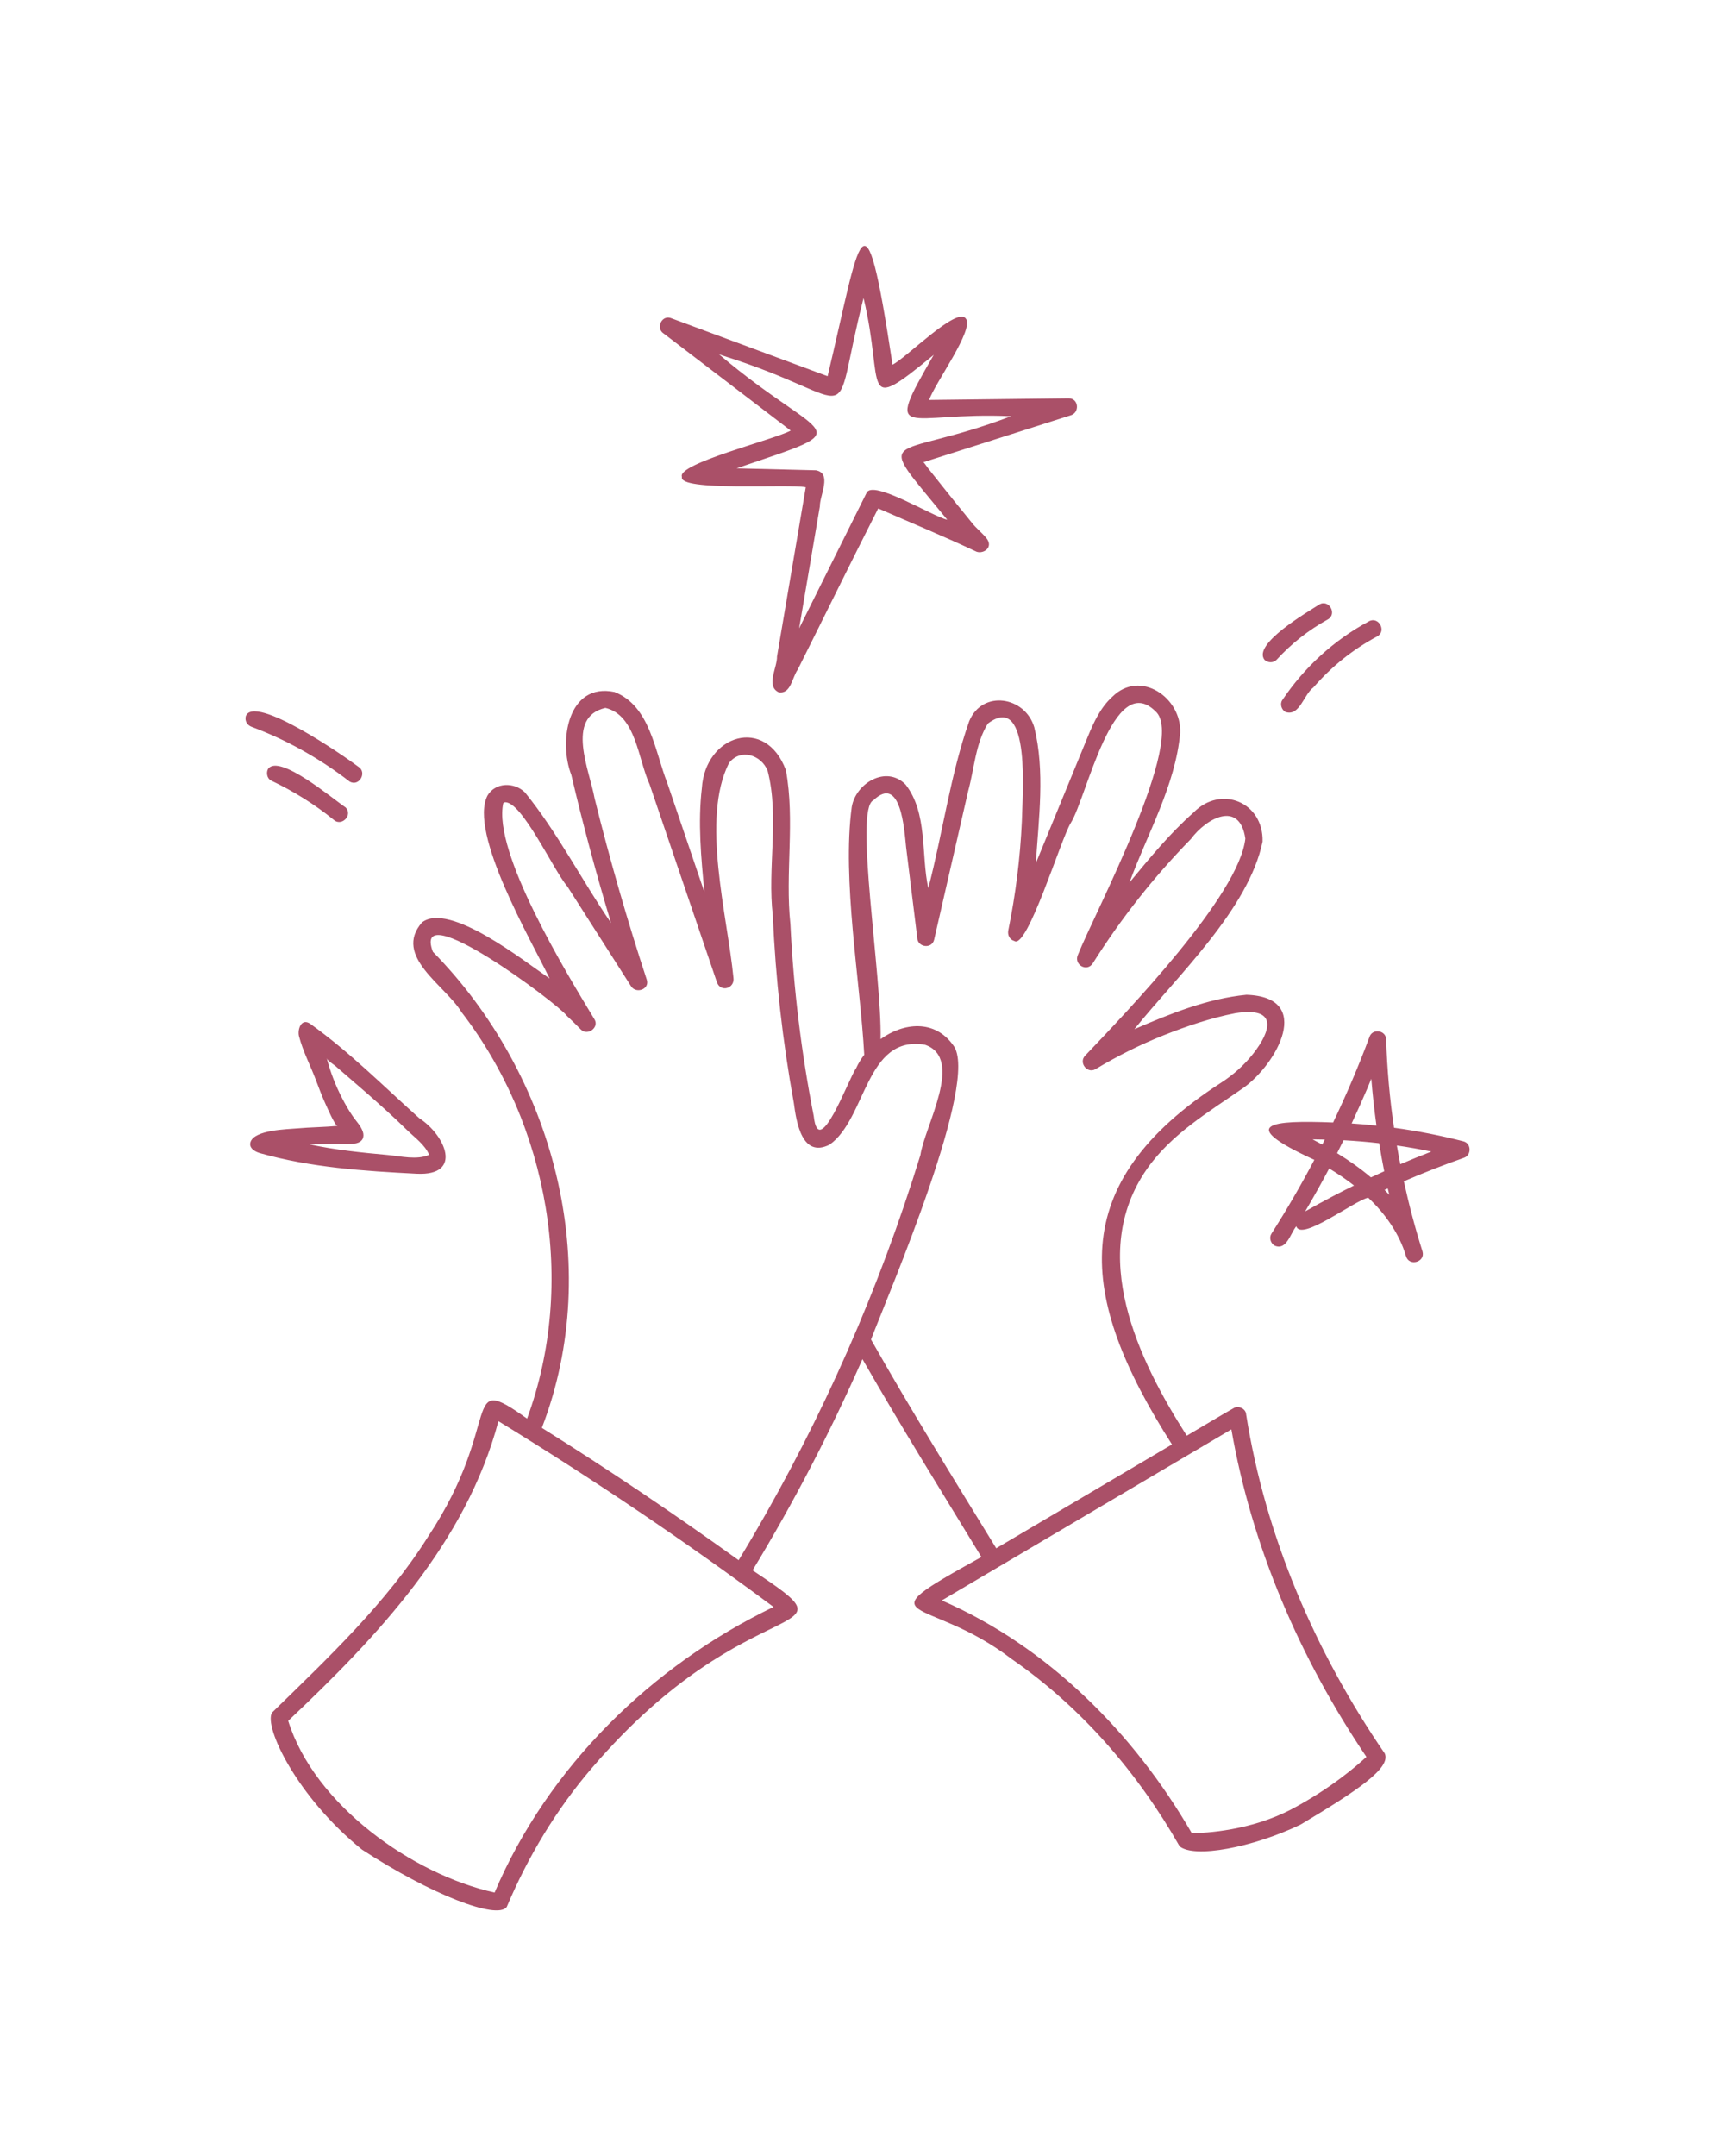 <?xml version="1.0" encoding="UTF-8"?> <svg xmlns="http://www.w3.org/2000/svg" width="152" height="191" viewBox="0 0 152 191" fill="none"><g filter="url(#filter0_d_677_74)"><path d="M44.009 167C39.039 167 31.233 162.17 28.961 160.69L28.715 160.53L28.487 160.347C25.416 157.868 22.655 154.712 20.716 151.455C18.003 146.902 17.523 143.354 19.246 140.611L19.61 140.029L21.174 138.506C25.707 134.095 29.988 129.927 33.059 125.049L33.133 124.935C35.514 121.342 36.254 118.744 36.795 116.846C37.076 115.859 37.34 114.926 37.801 114.022C38.835 111.993 40.626 110.669 42.712 110.343C43.273 106.939 43.257 103.415 42.694 99.957C41.419 101.02 39.629 101.758 37.255 101.758C37.059 101.758 36.855 101.754 36.642 101.742C31.502 101.482 26.477 101.129 21.47 99.707C19.598 99.176 18.083 98.01 17.209 96.424C16.386 94.936 16.196 93.21 16.671 91.566C17.454 88.876 19.471 87.566 21.46 86.91C21.265 86.387 21.081 85.831 20.928 85.232C20.398 83.167 20.862 80.858 22.138 79.203C23.338 77.648 25.137 76.755 27.075 76.755C28.412 76.755 29.72 77.185 30.856 77.999C31.026 78.12 31.194 78.242 31.361 78.365C30.343 75.435 30.955 72.325 33.072 69.894L33.169 69.784C32.226 70.304 31.156 70.595 30.051 70.595C28.49 70.595 27.003 70.032 25.82 69.003C24.574 68.004 23.111 67.097 21.584 66.375C19.972 65.613 18.741 64.183 18.208 62.452C17.987 61.743 17.892 61.006 17.913 60.279C16.356 58.727 15.649 56.456 16.169 54.163L16.248 53.816L16.369 53.48C17.299 50.898 19.73 49.229 22.563 49.229C24.665 49.229 27.05 50.116 30.534 52.193C32.413 53.313 34.209 54.55 35.043 55.167C36.784 56.363 37.798 58.266 37.859 60.305C37.927 60.15 37.999 59.996 38.077 59.843L38.155 59.688L38.243 59.538C39.58 57.261 41.93 55.864 44.577 55.758C44.83 54.198 45.376 52.657 46.302 51.295C47.976 48.833 50.63 47.42 53.583 47.42C54.254 47.42 54.943 47.492 55.632 47.636L56.094 47.733L56.535 47.903C59.144 48.918 60.8 50.702 61.912 52.588C62.173 52.452 62.441 52.327 62.714 52.216C62.736 51.208 62.949 50.372 63.101 49.787V49.733L64.609 40.853C60.484 40.787 57.746 40.363 55.924 37.985C55.135 36.954 54.709 35.73 54.676 34.472C54.624 33.501 54.803 32.52 55.212 31.617C55.855 30.198 56.873 29.214 58.293 28.4L55.489 26.258C53.268 24.689 52.235 21.847 52.965 19.175C53.741 16.332 56.308 14.347 59.207 14.347C59.844 14.347 60.478 14.442 61.093 14.628L61.258 14.679L69.214 17.629C69.54 16.215 69.828 15.03 70.114 14.048C70.408 13.043 70.683 12.307 71.006 11.665C72.72 8.264 75.738 8 76.622 8C77.563 8 80.759 8.292 82.401 12.049C82.693 12.719 82.953 13.53 83.211 14.578C83.856 14.379 84.524 14.268 85.232 14.268C87.106 14.268 88.832 15.079 90.005 16.501C90.912 17.582 91.702 19.224 91.388 21.541L94.725 21.503C97.943 21.503 100.635 23.823 101.128 27.02C101.625 30.252 99.744 33.312 96.655 34.295L91.752 35.854C91.752 35.854 91.76 35.864 91.763 35.869C92.449 36.679 92.927 37.577 93.185 38.536C93.709 40.477 93.311 42.508 92.095 44.104C90.858 45.73 88.887 46.701 86.826 46.701C85.814 46.701 84.812 46.465 83.914 46.016C82.802 45.493 81.68 44.995 80.532 44.494C79.846 45.871 79.164 47.243 78.494 48.592C77.612 50.37 76.729 52.148 75.841 53.923L75.627 54.35L75.614 54.367C75.389 54.911 75.141 55.393 74.875 55.821C76.01 55.279 77.264 54.975 78.565 54.975C79.081 54.975 79.59 55.025 80.087 55.119C80.211 54.731 80.342 54.343 80.479 53.955L80.531 53.808L80.59 53.664C81.966 50.334 85.018 48.267 88.552 48.267C90.563 48.267 92.47 48.959 94.006 50.146C94.212 49.923 94.431 49.705 94.662 49.492C96.368 47.854 98.558 46.955 100.845 46.955C102.771 46.955 104.681 47.603 106.28 48.769C106.933 45.248 110.044 43.044 113.45 40.913C113.592 40.825 113.712 40.75 113.798 40.694L113.902 40.626L114.009 40.562C115.015 39.968 116.156 39.654 117.307 39.654C118.851 39.654 120.3 40.212 121.435 41.161C121.52 41.158 121.605 41.157 121.69 41.157C124.63 41.157 127.217 43.178 127.98 46.072C128.732 48.919 127.475 51.929 124.925 53.389L124.85 53.431L124.774 53.473C123.23 54.298 121.91 55.352 120.739 56.698L120.47 57.008C119.929 57.887 118.531 60.075 115.844 60.723C117.077 62.413 117.714 64.496 117.655 66.708L117.64 67.222L117.537 67.725C116.997 70.338 115.862 72.782 114.426 75.081C116.241 75.796 117.669 77.001 118.562 78.596C119.581 77.94 120.794 77.57 122.087 77.57C125.63 77.57 128.53 80.42 128.609 83.949C128.642 84.952 128.699 85.953 128.779 86.947C129.57 87.116 130.355 87.301 131.13 87.5C133.994 88.243 135.993 90.836 136.003 93.811C136.012 96.676 134.178 99.201 131.503 100.066C131.424 100.094 131.346 100.121 131.267 100.149C131.363 100.47 131.46 100.79 131.561 101.104L131.589 101.193L131.615 101.283C132.174 103.271 131.791 105.346 130.564 106.975C129.334 108.609 127.371 109.584 125.314 109.584C122.67 109.584 120.377 108.039 119.364 105.657C118.899 105.883 118.431 106.084 117.958 106.248C116.686 107.549 115.141 108.206 113.344 108.206C112.384 108.206 111.442 107.996 110.547 107.579L110.297 107.462L110.058 107.323C108.537 106.43 107.427 104.925 107.011 103.192C106.599 101.475 106.901 99.645 107.84 98.171C108.142 97.698 108.438 97.223 108.731 96.744C107.744 97.502 106.865 98.261 106.224 99.067C104.207 101.859 104.538 105.814 107.299 111.315C108.059 111.01 108.861 110.857 109.687 110.857C113.026 110.857 115.775 113.32 116.157 116.555C117.673 125.957 121.583 135.459 127.472 144.043L127.777 144.487L127.994 144.98C128.818 146.848 129.479 150.553 124.647 154.379C123.09 155.612 120.946 156.953 118.207 158.589L117.985 158.722L117.752 158.834C113.987 160.647 109.665 161.772 106.472 161.772C104.146 161.772 102.246 161.159 100.827 159.948L100.057 159.291L99.555 158.409C96.115 152.364 91.576 147.289 86.427 143.732L86.309 143.65L86.194 143.561C84.26 142.076 82.443 141.319 80.985 140.71C80.17 140.37 79.469 140.078 78.782 139.683C77.361 138.866 76.511 137.859 76.007 136.894C75.023 139.427 72.574 140.628 70.69 141.549C67.741 142.994 62.805 145.41 56.848 152.348C54.155 155.477 51.923 159.119 50.211 163.174L49.934 163.83L49.508 164.399C48.778 165.371 47.095 166.998 44.012 167H44.009Z" fill="white"></path><path d="M83.473 133.761C92.906 137.868 100.5 145.522 105.63 154.379C106.825 154.365 110.867 154.167 114.53 152.222C117.923 150.42 120.216 148.444 121.103 147.619C115.213 138.904 110.943 129.012 109.136 118.611C100.581 123.662 92.027 128.712 83.473 133.763V133.761Z" fill="white"></path><path d="M121.537 87.554C121.415 87.849 121.297 88.145 121.172 88.439C120.732 89.472 120.27 90.496 119.793 91.513C120.527 91.562 121.262 91.625 121.995 91.704C121.801 90.326 121.652 88.941 121.539 87.554H121.537Z" fill="white"></path><path d="M65.283 33.482C67.625 33.541 69.969 33.599 72.311 33.657C73.773 33.921 72.642 35.887 72.663 36.859C72.051 40.459 71.439 44.061 70.826 47.661C72.817 43.663 74.808 39.663 76.801 35.663C77.318 34.43 82.681 37.765 83.957 38.038C77.216 29.803 78.751 32.984 89.613 28.869C80.292 28.438 78.175 31.353 82.755 23.436C76.099 28.893 78.444 26.335 76.535 18.4C73.433 30.628 76.815 27.505 63.998 23.48C63.904 23.445 63.81 23.41 63.717 23.375C73.092 31.33 76.604 29.632 65.285 33.482H65.283Z" fill="white"></path><path d="M103.872 119.946C95.455 106.766 94.393 96.822 108.226 87.902C109.311 87.202 110.286 86.335 111.083 85.317C112.615 83.365 113.345 81.13 109.478 81.748C107.32 82.167 105.182 82.889 103.142 83.699C101.051 84.528 99.033 85.541 97.103 86.698C96.356 87.145 95.571 86.106 96.183 85.499C99.907 81.582 109.822 71.3 110.374 66.283C109.875 62.85 106.915 64.472 105.553 66.313C102.277 69.658 99.36 73.355 96.859 77.32C96.329 78.158 95.121 77.428 95.547 76.549C96.99 72.938 105.201 57.442 102.408 55.003C98.66 51.304 96.312 62.645 94.91 64.882C94.044 66.238 91.052 76.147 89.895 75.348C89.481 75.234 89.281 74.812 89.365 74.409C90.017 71.22 90.422 67.985 90.57 64.732C90.588 62.83 91.461 53.161 87.559 56.086C86.458 57.832 86.348 60.114 85.804 62.088C84.799 66.477 83.793 70.866 82.787 75.254C82.566 76.095 81.306 75.904 81.295 75.052C80.966 72.38 80.636 69.706 80.307 67.033C80.147 65.462 79.835 60.566 77.407 62.89C75.689 63.628 78.168 78.431 78.044 84.043C80.078 82.584 82.833 82.264 84.489 84.593C86.883 87.664 78.819 106.429 77.198 110.647C80.735 116.91 84.54 123.016 88.297 129.146C93.489 126.08 98.682 123.016 103.874 119.95L103.872 119.946Z" fill="white"></path><path d="M36.065 92.089C34.906 90.95 33.694 89.867 32.472 88.796C31.861 88.263 31.244 87.732 30.628 87.199C30.321 86.934 30.014 86.668 29.706 86.404C29.539 86.259 29.019 85.956 28.96 85.734C29.28 86.961 29.739 88.151 30.322 89.275C30.604 89.82 30.914 90.363 31.261 90.868C31.573 91.321 31.99 91.727 32.164 92.261C32.23 92.465 32.235 92.698 32.136 92.886C32.029 93.085 31.817 93.21 31.595 93.263C31.57 93.268 31.541 93.273 31.516 93.279C30.912 93.401 30.201 93.32 29.593 93.33C28.872 93.342 28.152 93.355 27.432 93.368C29.723 93.859 32.049 94.096 34.377 94.306C35.495 94.409 36.969 94.777 38.032 94.289C37.652 93.39 36.738 92.751 36.062 92.089H36.065Z" fill="white"></path><path d="M25.543 144.43C27.871 151.88 36.562 158.031 43.836 159.64C48.57 148.504 57.754 139.548 68.558 134.341C60.682 128.492 52.54 123.005 44.176 117.886C41.301 128.688 33.438 136.974 25.544 144.43H25.543Z" fill="white"></path><path d="M81.98 84.541C76.701 83.648 76.805 91.098 73.52 93.394C71.09 94.602 70.585 91.43 70.359 89.707C69.363 84.228 68.737 78.681 68.498 73.115C67.995 68.871 69.099 64.391 68.035 60.269C67.466 58.845 65.613 58.273 64.61 59.59C62.112 64.524 64.473 73.127 65.005 78.591C65.154 79.55 63.861 79.944 63.539 78.997C61.551 73.154 59.561 67.311 57.573 61.469C56.554 59.277 56.38 55.351 53.659 54.703C50.076 55.523 52.273 60.29 52.701 62.719C54.041 68.127 55.584 73.483 57.322 78.774C57.603 79.631 56.38 80.061 55.933 79.362C54.05 76.415 52.168 73.467 50.287 70.52C49.096 69.165 46.227 62.883 44.728 63.068C44.721 63.079 44.601 63.152 44.606 63.139C43.648 67.479 50.246 78.251 52.674 82.264C53.159 83.002 52.073 83.793 51.48 83.19C51.078 82.779 50.666 82.376 50.246 81.984C49.48 80.917 36.429 71.172 38.368 76.307C49.047 87.166 53.608 103.989 48.027 118.477C53.965 122.191 59.777 126.108 65.466 130.197C65.873 129.524 66.282 128.85 66.68 128.171C72.93 117.516 77.942 106.127 81.577 94.311C81.941 91.77 85.507 85.739 81.98 84.538V84.541Z" fill="white"></path><path d="M124.108 95.124C125.017 94.735 125.934 94.362 126.857 94.005C125.846 93.792 124.829 93.615 123.805 93.468C123.899 94.021 124.001 94.573 124.11 95.124H124.108Z" fill="white"></path><path d="M117.418 92.936C117.056 92.928 116.696 92.921 116.334 92.919C116.622 93.069 116.908 93.222 117.191 93.379C117.267 93.232 117.342 93.083 117.416 92.936H117.418Z" fill="white"></path><path d="M122.715 97.401C122.856 97.545 122.998 97.689 123.135 97.837C123.091 97.649 123.044 97.461 123.001 97.272C122.905 97.314 122.809 97.357 122.715 97.401Z" fill="white"></path><path d="M119.077 93C118.888 93.382 118.699 93.765 118.506 94.146C119.552 94.786 120.566 95.497 121.505 96.29C121.897 96.107 122.288 95.927 122.682 95.75C122.516 94.925 122.367 94.095 122.232 93.266C121.184 93.145 120.132 93.058 119.077 93.002V93Z" fill="white"></path><path d="M115.678 99.304C116.499 98.838 117.326 98.381 118.163 97.943C118.775 97.623 119.391 97.313 120.009 97.008C119.317 96.464 118.565 95.958 117.807 95.5C117.128 96.785 116.417 98.052 115.678 99.304Z" fill="white"></path><path d="M112.069 50.44C111.008 49.038 115.855 46.239 116.923 45.545C117.772 45.044 118.54 46.373 117.69 46.863C115.962 47.821 114.487 48.982 113.145 50.44C112.865 50.743 112.352 50.722 112.069 50.44ZM113.647 54.016C113.417 54.359 113.581 54.861 113.919 55.061C115.182 55.502 115.55 53.505 116.407 52.891C118.019 51.038 119.88 49.537 122.075 48.364C122.925 47.878 122.159 46.544 121.308 47.046C118.23 48.696 115.595 51.111 113.647 54.016ZM59.431 20.164C60.038 20.388 60.646 20.614 61.253 20.839C65.285 22.334 69.318 23.829 73.35 25.324C76.278 13.103 76.562 7.473 79.105 24.301C80.316 23.715 84.788 19.149 85.588 20.205C86.412 21.133 82.823 25.986 82.353 27.426C86.474 27.378 90.594 27.331 94.715 27.282C95.597 27.273 95.716 28.527 94.916 28.782C94.335 28.967 93.754 29.152 93.172 29.337C89.391 30.539 85.61 31.744 81.831 32.946C81.9 32.946 82.145 33.338 82.196 33.401C82.252 33.472 82.311 33.544 82.367 33.615C83.18 34.634 83.986 35.66 84.808 36.671C85.261 37.227 85.719 37.781 86.167 38.342C86.535 38.801 86.998 39.16 87.377 39.609C87.485 39.737 87.584 39.878 87.628 40.041C87.804 40.695 86.972 41.107 86.457 40.829C86.466 40.834 86.441 40.82 86.45 40.824C83.613 39.487 80.708 38.294 77.835 37.036C75.419 41.781 73.082 46.563 70.697 51.323C70.208 51.996 70.101 53.498 69.017 53.322C67.858 52.78 68.893 51.119 68.867 50.147C69.716 45.151 70.565 40.156 71.415 35.16C69.924 34.852 60.092 35.557 60.44 34.242C59.941 33.074 68.717 30.915 70.078 30.139C66.333 27.279 62.588 24.418 58.843 21.558C58.106 21.119 58.604 19.911 59.428 20.162L59.431 20.164ZM63.716 23.375C73.091 31.329 76.603 29.632 65.284 33.482C67.626 33.54 69.969 33.599 72.311 33.657C73.774 33.921 72.643 35.887 72.663 36.859C72.051 40.459 71.44 44.061 70.826 47.661C72.817 43.663 74.808 39.663 76.801 35.663C77.319 34.43 82.682 37.765 83.957 38.038C77.216 29.803 78.751 32.984 89.613 28.869C80.293 28.437 78.176 31.353 82.756 23.435C76.1 28.892 78.445 26.335 76.535 18.4C73.434 30.628 76.815 27.505 63.999 23.48C63.904 23.445 63.81 23.41 63.717 23.375H63.716ZM129.705 94.57C127.92 95.198 126.16 95.884 124.423 96.639C124.881 98.733 125.43 100.81 126.076 102.853C126.345 103.806 124.873 104.208 124.611 103.259C124.035 101.295 122.764 99.496 121.261 98.087C120.013 98.363 115.311 101.989 114.888 100.622C114.37 101.244 114.016 102.82 112.956 102.327C112.612 102.125 112.462 101.63 112.684 101.282C114.042 99.153 115.312 96.968 116.489 94.735C109.441 91.506 112.725 91.214 118.153 91.427C119.334 88.96 120.408 86.446 121.363 83.888C121.6 83.06 122.854 83.23 122.855 84.091C122.94 86.703 123.168 89.305 123.551 91.892C125.623 92.176 127.679 92.576 129.703 93.096C130.435 93.285 130.424 94.376 129.703 94.569L129.705 94.57ZM119.793 91.512C120.528 91.561 121.262 91.624 121.995 91.704C121.802 90.325 121.652 88.941 121.539 87.553C121.416 87.849 121.298 88.144 121.174 88.438C120.734 89.472 120.271 90.496 119.795 91.512H119.793ZM117.19 93.38C117.266 93.233 117.341 93.085 117.415 92.938C117.053 92.93 116.693 92.922 116.331 92.92C116.619 93.071 116.906 93.224 117.189 93.38H117.19ZM120.007 97.009C119.315 96.465 118.563 95.96 117.805 95.501C117.126 96.786 116.415 98.053 115.676 99.305C116.497 98.839 117.324 98.382 118.161 97.945C118.772 97.624 119.389 97.314 120.007 97.009ZM122.682 95.748C122.517 94.923 122.368 94.093 122.233 93.263C121.185 93.143 120.133 93.056 119.078 92.999C118.889 93.382 118.7 93.764 118.507 94.145C119.553 94.785 120.567 95.496 121.506 96.29C121.898 96.106 122.289 95.926 122.682 95.749V95.748ZM123.134 97.837C123.09 97.649 123.043 97.461 123 97.271C122.904 97.314 122.808 97.357 122.714 97.401C122.855 97.545 122.997 97.689 123.134 97.837ZM126.857 94.005C125.845 93.791 124.828 93.614 123.804 93.467C123.898 94.02 124 94.572 124.109 95.124C125.018 94.735 125.935 94.362 126.858 94.005H126.857ZM122.731 147.322C123.3 148.613 120.257 150.638 115.265 153.619C111.014 155.665 105.817 156.621 104.547 155.539C100.852 149.046 95.837 143.218 89.684 138.968C82.108 133.152 76.089 135.939 86.983 129.916C83.432 124.095 79.83 118.305 76.439 112.389C73.601 118.829 70.351 125.081 66.701 131.096C76.608 137.671 66.597 132.147 52.489 148.571C49.323 152.251 46.799 156.446 44.911 160.915C44.042 162.074 38.178 159.803 32.089 155.837C26.334 151.196 23.341 144.923 24.113 143.695C29.067 138.859 34.22 134.02 37.924 128.138C44.727 117.875 40.714 113.372 46.715 117.658C51.118 105.696 48.636 91.669 40.896 81.643C39.487 79.293 34.794 76.698 37.405 73.701C39.835 71.855 46.494 77.167 48.713 78.676C47.077 75.286 41.522 65.776 43.202 62.476C43.905 61.278 45.581 61.268 46.522 62.183C49.421 65.752 51.549 69.953 54.155 73.752C52.848 69.418 51.671 65.046 50.635 60.638C49.487 57.681 50.311 52.428 54.463 53.295C57.626 54.525 58.035 58.547 59.141 61.354C60.238 64.581 61.338 67.808 62.435 71.037C62.138 67.988 61.846 64.864 62.206 61.809C62.502 57.085 67.869 55.381 69.654 60.227C70.479 64.685 69.568 69.341 70.054 73.866C70.332 79.569 71.02 85.251 72.121 90.853C72.558 94.932 75.227 87.487 75.875 86.626C76.062 86.207 76.309 85.805 76.597 85.431C76.243 78.926 74.618 69.926 75.49 63.483C75.85 61.35 78.566 59.754 80.264 61.496C82.234 64.036 81.622 67.667 82.273 70.68C83.561 65.777 84.219 60.655 85.9 55.881C87.062 53.069 90.86 53.681 91.667 56.42C92.631 60.309 92.06 64.497 91.806 68.461C93.342 64.722 94.879 60.981 96.417 57.24C96.939 55.971 97.552 54.643 98.592 53.711C101.057 51.274 104.732 53.784 104.599 56.908C104.183 61.556 101.697 65.826 100.108 70.166C101.889 68.017 103.682 65.825 105.777 63.977C108.2 61.491 111.997 63.05 111.901 66.548C110.668 72.525 104.347 78.433 100.539 83.163C103.707 81.794 107.016 80.45 110.471 80.115C116.471 80.311 113.176 86.229 110.215 88.352C107.142 90.493 103.826 92.426 101.645 95.556C96.39 103.103 100.866 112.422 105.182 119.171C106.594 118.349 107.986 117.491 109.408 116.69C109.837 116.505 110.426 116.805 110.446 117.295C112.157 128.108 116.575 138.344 122.731 147.321V147.322ZM44.174 117.884C41.299 128.686 33.437 136.972 25.543 144.429C27.87 151.879 36.562 158.029 43.836 159.638C48.57 148.503 57.753 139.547 68.558 134.339C60.682 128.49 52.539 123.003 44.175 117.884H44.174ZM81.576 94.314C81.939 91.773 85.507 85.742 81.979 84.541C76.701 83.648 76.804 91.098 73.519 93.395C71.089 94.602 70.584 91.43 70.358 89.707C69.362 84.228 68.736 78.681 68.497 73.115C67.994 68.872 69.098 64.391 68.034 60.27C67.465 58.846 65.612 58.273 64.609 59.59C62.111 64.524 64.472 73.128 65.004 78.591C65.153 79.55 63.86 79.944 63.538 78.997C61.55 73.154 59.56 67.312 57.572 61.469C56.553 59.277 56.379 55.351 53.658 54.703C50.075 55.524 52.272 60.29 52.7 62.719C54.04 68.127 55.583 73.483 57.321 78.774C57.602 79.631 56.379 80.061 55.932 79.362C54.049 76.415 52.167 73.467 50.286 70.52C49.095 69.166 46.226 62.883 44.727 63.068C44.72 63.08 44.6 63.152 44.605 63.139C43.647 67.479 50.245 78.251 52.673 82.264C53.158 83.002 52.072 83.794 51.48 83.19C51.077 82.779 50.665 82.376 50.245 81.984C49.479 80.917 36.428 71.173 38.367 76.307C49.046 87.166 53.607 103.989 48.026 118.477C53.965 122.191 59.776 126.109 65.465 130.197C65.872 129.524 66.281 128.851 66.679 128.171C72.929 117.516 77.942 106.128 81.576 94.311V94.314ZM88.295 129.143C93.487 126.077 98.68 123.013 103.872 119.947C95.454 106.766 94.393 96.822 108.225 87.903C109.311 87.203 110.286 86.335 111.083 85.317C112.615 83.365 113.345 81.131 109.477 81.749C107.319 82.168 105.182 82.89 103.142 83.699C101.05 84.529 99.032 85.542 97.103 86.698C96.356 87.146 95.571 86.106 96.183 85.499C99.907 81.583 109.822 71.301 110.374 66.283C109.875 62.85 106.915 64.472 105.553 66.313C102.277 69.659 99.36 73.355 96.859 77.32C96.329 78.158 95.121 77.428 95.547 76.549C96.989 72.938 105.201 57.442 102.408 55.004C98.66 51.304 96.312 62.645 94.91 64.883C94.044 66.239 91.052 76.148 89.895 75.348C89.481 75.234 89.281 74.812 89.365 74.409C90.017 71.22 90.421 67.985 90.569 64.733C90.588 62.83 91.461 53.161 87.559 56.086C86.458 57.833 86.348 60.115 85.804 62.089C84.799 66.477 83.792 70.866 82.787 75.255C82.566 76.096 81.306 75.904 81.295 75.052C80.966 72.38 80.636 69.706 80.307 67.034C80.147 65.463 79.835 60.567 77.407 62.89C75.689 63.628 78.168 78.431 78.044 84.043C80.077 82.585 82.833 82.264 84.489 84.593C86.883 87.664 78.819 106.43 77.198 110.648C80.735 116.911 84.539 123.016 88.297 129.146L88.295 129.143ZM121.103 147.619C115.213 138.903 110.943 129.012 109.136 118.611C100.582 123.662 92.027 128.712 83.473 133.762C92.906 137.87 100.5 145.524 105.63 154.38C106.826 154.366 110.868 154.168 114.531 152.223C117.923 150.421 120.216 148.446 121.103 147.621V147.619ZM36.93 95.966C32.265 95.729 27.551 95.422 23.037 94.141C22.624 94.023 22.043 93.712 22.197 93.177C22.52 92.07 25.491 92.029 26.364 91.948C27.543 91.841 28.735 91.846 29.913 91.724C29.69 91.724 28.986 90.073 28.883 89.858C28.572 89.183 28.303 88.489 28.044 87.79C27.554 86.46 26.853 85.154 26.501 83.783C26.351 83.199 26.696 82.112 27.518 82.702C30.97 85.172 34 88.22 37.164 91.051C39.47 92.547 41.074 96.171 36.931 95.966H36.93ZM38.035 94.289C37.655 93.39 36.741 92.751 36.065 92.089C34.906 90.95 33.694 89.867 32.472 88.796C31.861 88.263 31.244 87.732 30.628 87.199C30.321 86.934 30.014 86.668 29.706 86.404C29.539 86.259 29.019 85.956 28.96 85.734C29.28 86.961 29.739 88.151 30.322 89.275C30.604 89.82 30.914 90.363 31.261 90.868C31.573 91.321 31.99 91.727 32.164 92.261C32.23 92.465 32.235 92.698 32.136 92.886C32.029 93.085 31.817 93.21 31.595 93.263C31.57 93.268 31.541 93.273 31.516 93.279C30.912 93.401 30.201 93.32 29.593 93.33C28.872 93.342 28.152 93.355 27.432 93.368C29.723 93.859 32.049 94.096 34.377 94.306C35.495 94.409 36.969 94.777 38.032 94.289H38.035ZM30.977 61.221C31.809 61.736 32.59 60.41 31.744 59.903C30.535 58.983 22.506 53.433 21.782 55.446C21.685 55.879 21.913 56.238 22.312 56.386C25.382 57.526 28.344 59.185 30.977 61.222V61.221ZM23.764 60.099C23.57 60.431 23.663 60.968 24.036 61.144C25.996 62.071 27.888 63.245 29.546 64.592C30.245 65.279 31.327 64.198 30.62 63.513C29.498 62.762 24.759 58.748 23.762 60.099H23.764Z" fill="#AA5068"></path></g><defs><filter id="filter0_d_677_74" x="0" y="0" width="152.002" height="191" filterUnits="userSpaceOnUse" color-interpolation-filters="sRGB"><feFlood flood-opacity="0" result="BackgroundImageFix"></feFlood><feColorMatrix in="SourceAlpha" type="matrix" values="0 0 0 0 0 0 0 0 0 0 0 0 0 0 0 0 0 0 127 0" result="hardAlpha"></feColorMatrix><feOffset dy="8"></feOffset><feGaussianBlur stdDeviation="8"></feGaussianBlur><feComposite in2="hardAlpha" operator="out"></feComposite><feColorMatrix type="matrix" values="0 0 0 0 0.627 0 0 0 0 0.279 0 0 0 0 0.372 0 0 0 0.25 0"></feColorMatrix><feBlend mode="normal" in2="BackgroundImageFix" result="effect1_dropShadow_677_74"></feBlend><feBlend mode="normal" in="SourceGraphic" in2="effect1_dropShadow_677_74" result="shape"></feBlend></filter></defs></svg> 